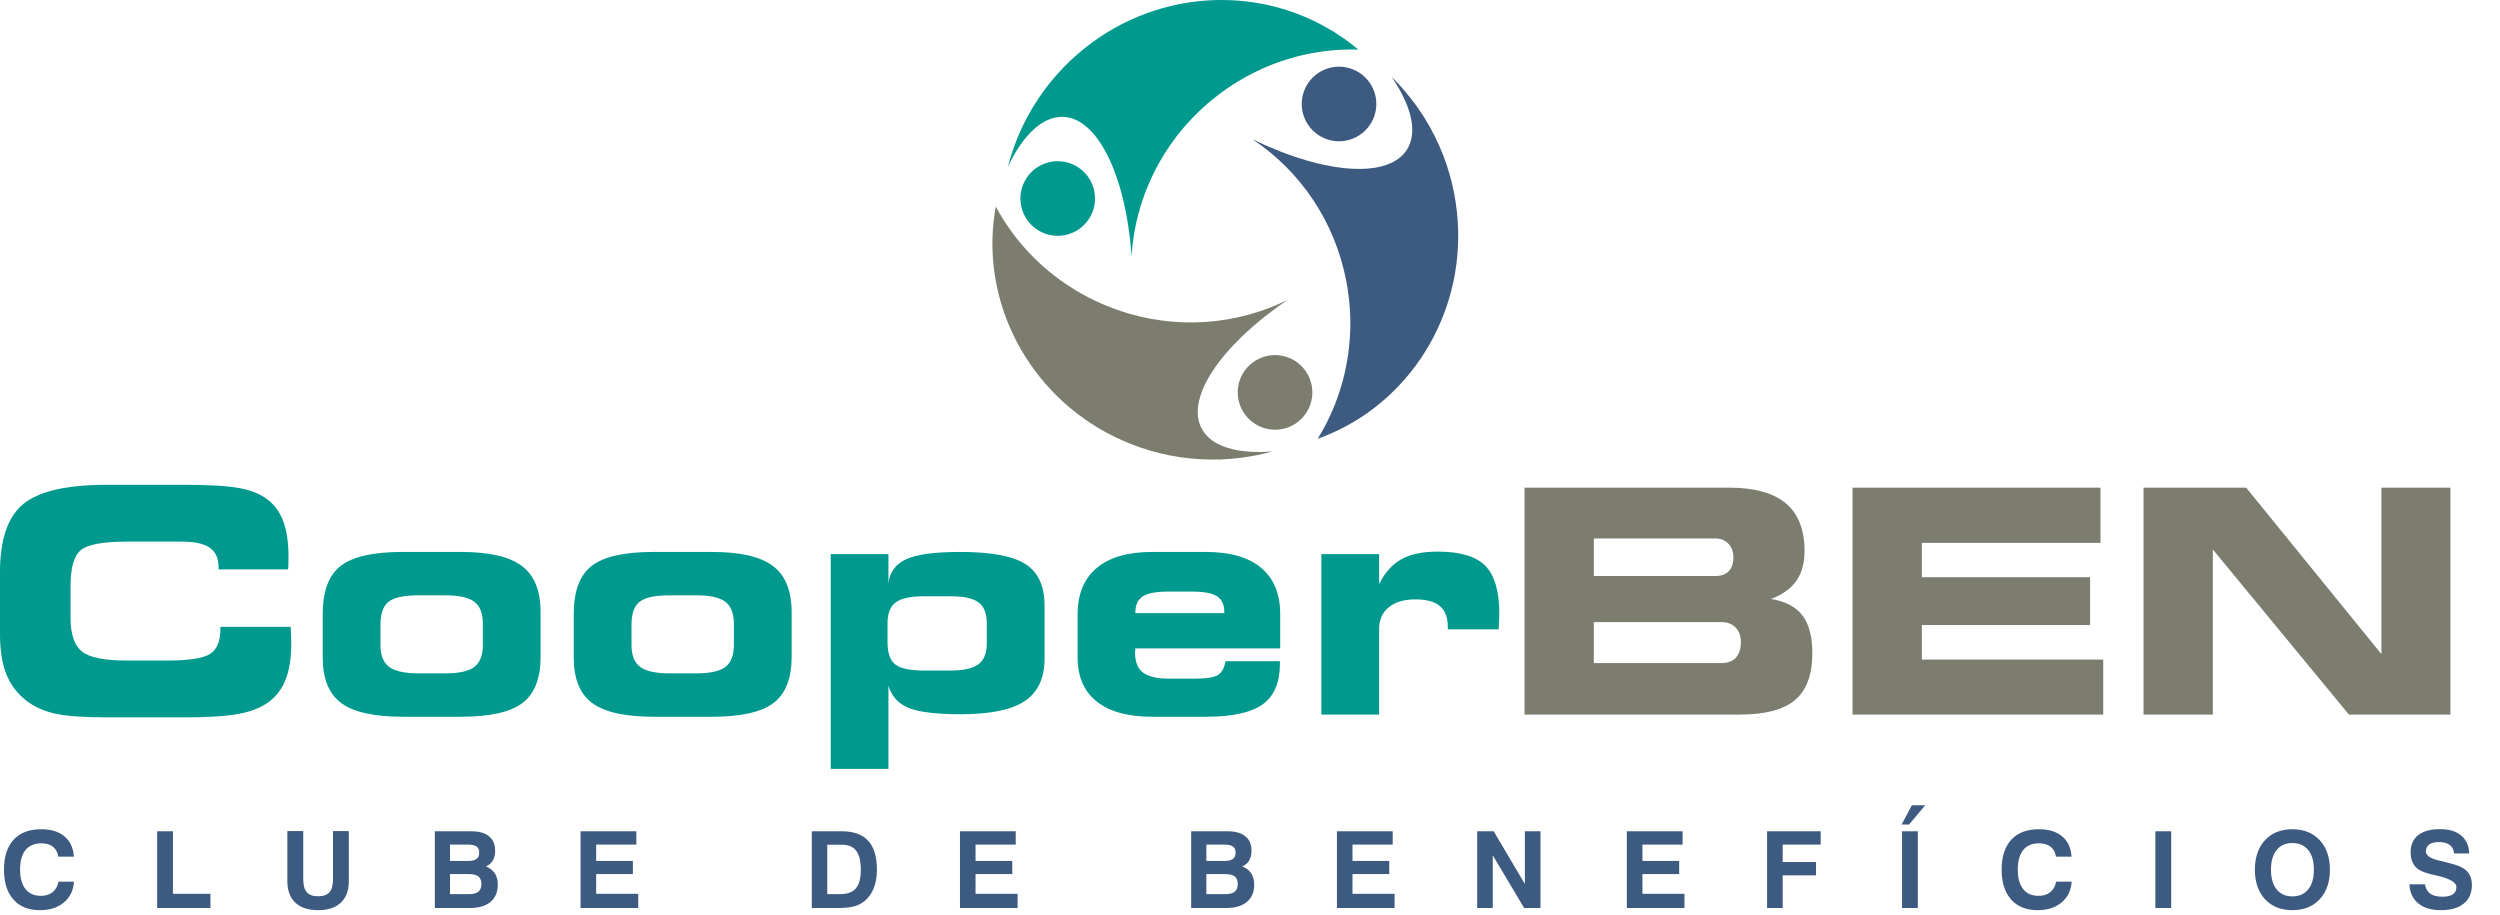 <?xml version="1.0" encoding="UTF-8"?>
<svg width="164px" height="60px" viewBox="0 0 164 60" version="1.1" xmlns="http://www.w3.org/2000/svg" xmlns:xlink="http://www.w3.org/1999/xlink">
    <title>logo_footer</title>
    <defs>
        <filter id="filter-1">
            <feColorMatrix in="SourceGraphic" type="matrix" values="0 0 0 0 1 0 0 0 0 1 0 0 0 0 1 0 0 0 1 0"></feColorMatrix>
        </filter>
    </defs>
    <g id="Home" stroke="none" stroke-width="1" fill="none" fill-rule="evenodd">
        <g id="logo_footer" transform="translate(-130, -4007)" filter="url(#filter-1)">
            <g transform="translate(130, 4007)">
                <path d="M70.892,11.092 C69.822,10.261 68.285,10.451 67.456,11.518 C66.624,12.584 66.817,14.123 67.883,14.953 C68.948,15.784 70.487,15.594 71.316,14.526 C72.148,13.46 71.958,11.921 70.892,11.092 Z" id="Fill-6" fill="#00998E"></path>
                <path d="M66.907,8.666 C66.846,8.808 66.786,8.947 66.728,9.088 C66.655,9.272 66.587,9.456 66.522,9.639 C66.478,9.759 66.434,9.878 66.395,9.998 C66.293,10.305 66.2,10.617 66.12,10.928 C67.111,8.859 68.393,7.612 69.753,7.667 C70.863,7.711 71.849,8.627 72.619,10.125 C72.683,10.249 72.747,10.378 72.807,10.508 C72.846,10.594 72.884,10.683 72.924,10.771 C72.982,10.908 73.039,11.048 73.094,11.194 C73.129,11.286 73.165,11.381 73.2,11.479 C73.253,11.627 73.304,11.779 73.353,11.937 C73.386,12.038 73.419,12.14 73.45,12.244 C73.497,12.403 73.541,12.569 73.585,12.735 C73.614,12.843 73.643,12.952 73.671,13.064 C73.711,13.235 73.748,13.409 73.786,13.586 C73.81,13.701 73.837,13.814 73.859,13.931 C73.895,14.114 73.927,14.305 73.958,14.495 C73.978,14.612 73.998,14.725 74.016,14.842 C74.049,15.052 74.073,15.266 74.102,15.481 C74.114,15.585 74.129,15.687 74.14,15.793 C74.175,16.118 74.206,16.445 74.231,16.779 C74.465,13.077 76.159,9.434 79.23,6.782 C79.462,6.581 79.701,6.394 79.942,6.21 C79.997,6.168 80.052,6.126 80.11,6.084 C80.329,5.923 80.552,5.765 80.78,5.617 C80.802,5.602 80.824,5.584 80.848,5.569 C81.105,5.403 81.363,5.248 81.627,5.1 C81.671,5.075 81.713,5.053 81.755,5.029 C81.989,4.901 82.228,4.779 82.467,4.664 C84.574,3.652 86.856,3.185 89.107,3.254 C88.81,3.001 88.505,2.769 88.194,2.546 C88.078,2.464 87.961,2.391 87.844,2.314 C87.705,2.221 87.572,2.124 87.431,2.037 C87.422,2.035 87.413,2.035 87.404,2.035 C82.341,-1.074 75.559,-0.656 70.711,3.53 C69.318,4.733 68.217,6.141 67.398,7.665 C67.394,7.669 67.39,7.671 67.385,7.676 C67.369,7.707 67.356,7.738 67.341,7.768 C67.266,7.908 67.199,8.049 67.129,8.191 C67.053,8.35 66.978,8.507 66.907,8.666 Z" id="Fill-7" fill="#00998E"></path>
                <path d="M86.92,4.554 C85.669,5.062 85.065,6.489 85.574,7.742 C86.082,8.993 87.508,9.597 88.76,9.088 C90.013,8.58 90.617,7.151 90.108,5.9 C89.6,4.649 88.171,4.045 86.92,4.554 Z" id="Fill-8" fill="#3D5A81"></path>
                <path d="M95.397,12.713 C95.052,10.906 94.385,9.248 93.474,7.778 C93.474,7.773 93.472,7.766 93.469,7.762 C93.452,7.731 93.431,7.702 93.412,7.673 C93.328,7.541 93.241,7.412 93.153,7.282 C93.055,7.138 92.954,6.992 92.85,6.851 C92.759,6.727 92.669,6.606 92.574,6.486 C92.454,6.331 92.328,6.181 92.202,6.033 C92.12,5.933 92.041,5.836 91.955,5.741 C91.74,5.5 91.517,5.265 91.287,5.04 C92.582,6.931 93.023,8.666 92.295,9.816 C91.7,10.756 90.409,11.154 88.722,11.07 C88.589,11.063 88.452,11.054 88.315,11.041 C88.216,11.032 88.114,11.021 88.012,11.008 C87.871,10.99 87.727,10.971 87.583,10.948 C87.477,10.93 87.371,10.913 87.263,10.893 C87.114,10.866 86.962,10.835 86.812,10.802 C86.699,10.778 86.588,10.754 86.475,10.727 C86.321,10.689 86.164,10.647 86.007,10.605 C85.892,10.574 85.775,10.544 85.655,10.508 C85.496,10.462 85.335,10.408 85.171,10.356 C85.052,10.318 84.932,10.281 84.811,10.239 C84.642,10.181 84.47,10.117 84.3,10.052 C84.181,10.008 84.063,9.966 83.946,9.92 C83.756,9.845 83.566,9.763 83.376,9.683 C83.269,9.639 83.166,9.597 83.059,9.551 C82.765,9.42 82.464,9.283 82.164,9.137 C85.255,11.191 87.563,14.479 88.322,18.466 C88.379,18.767 88.424,19.065 88.463,19.364 C88.472,19.437 88.478,19.509 88.488,19.58 C88.519,19.85 88.543,20.12 88.558,20.387 C88.558,20.416 88.563,20.445 88.563,20.475 C88.58,20.779 88.585,21.084 88.583,21.385 C88.58,21.433 88.578,21.482 88.578,21.528 C88.571,21.794 88.558,22.059 88.538,22.322 C88.361,24.657 87.625,26.868 86.44,28.785 C86.741,28.677 87.035,28.557 87.324,28.431 C87.369,28.411 87.415,28.391 87.462,28.369 C87.747,28.241 88.026,28.104 88.3,27.958 C88.311,27.952 88.322,27.947 88.333,27.94 C88.333,27.94 88.335,27.938 88.335,27.938 C93.569,25.11 96.6,19.012 95.397,12.713 Z" id="Fill-9" fill="#3D5A81"></path>
                <path d="M83.979,23.317 C82.642,23.131 81.405,24.064 81.217,25.402 C81.034,26.744 81.967,27.98 83.307,28.166 C84.645,28.352 85.881,27.416 86.067,26.079 C86.252,24.739 85.319,23.503 83.979,23.317 Z" id="Fill-10" fill="#7C7C6F"></path>
                <path d="M81.112,30.065 C81.264,30.048 81.414,30.03 81.563,30.01 C81.761,29.981 81.961,29.948 82.157,29.912 C82.276,29.89 82.396,29.871 82.515,29.846 C82.834,29.778 83.15,29.705 83.462,29.616 C81.175,29.793 79.453,29.305 78.823,28.102 C78.308,27.118 78.604,25.806 79.515,24.391 C79.592,24.274 79.672,24.155 79.756,24.036 C79.811,23.958 79.869,23.881 79.926,23.801 C80.015,23.686 80.105,23.569 80.2,23.452 C80.267,23.368 80.335,23.286 80.404,23.204 C80.504,23.089 80.605,22.975 80.709,22.859 C80.787,22.775 80.864,22.689 80.946,22.603 C81.052,22.492 81.165,22.38 81.277,22.267 C81.366,22.178 81.454,22.09 81.547,22.001 C81.662,21.893 81.783,21.782 81.905,21.672 C82.002,21.584 82.1,21.495 82.202,21.404 C82.327,21.296 82.463,21.185 82.595,21.075 C82.701,20.989 82.803,20.902 82.911,20.814 C83.059,20.697 83.214,20.582 83.367,20.465 C83.468,20.387 83.566,20.31 83.669,20.235 C83.93,20.042 84.2,19.855 84.474,19.669 C81.151,21.316 77.152,21.67 73.317,20.336 C73.032,20.237 72.753,20.126 72.477,20.011 C72.404,19.981 72.331,19.95 72.26,19.918 C72.022,19.815 71.787,19.704 71.557,19.589 C71.522,19.571 71.487,19.556 71.449,19.536 C71.184,19.401 70.925,19.255 70.671,19.107 C70.62,19.076 70.571,19.045 70.52,19.016 C70.306,18.884 70.094,18.749 69.886,18.608 C67.944,17.285 66.392,15.538 65.322,13.548 C65.265,13.862 65.222,14.177 65.187,14.49 C65.18,14.539 65.176,14.588 65.172,14.636 C65.138,14.948 65.119,15.26 65.107,15.571 C65.107,15.583 65.107,15.596 65.107,15.607 C65.107,15.609 65.107,15.609 65.107,15.609 C64.942,21.557 68.705,27.231 74.761,29.34 C76.499,29.944 78.27,30.193 79.997,30.141 C80.004,30.143 80.008,30.145 80.012,30.147 C80.046,30.145 80.079,30.141 80.112,30.141 C80.273,30.134 80.433,30.122 80.592,30.109 C80.765,30.098 80.939,30.083 81.114,30.065 L81.112,30.065 Z" id="Fill-11" fill="#7C7C6F"></path>
                <path d="M4.853,57.836 C4.816,58.409 4.595,58.865 4.192,59.201 C3.79,59.539 3.265,59.707 2.618,59.707 C1.873,59.707 1.293,59.475 0.88,59.008 C0.466,58.544 0.261,57.892 0.261,57.052 C0.261,56.194 0.471,55.539 0.893,55.084 C1.313,54.626 1.919,54.398 2.711,54.398 C3.352,54.398 3.86,54.555 4.232,54.869 C4.606,55.183 4.809,55.625 4.846,56.198 L3.825,56.198 C3.781,55.913 3.664,55.696 3.476,55.548 C3.288,55.398 3.031,55.322 2.711,55.322 C2.255,55.322 1.908,55.471 1.672,55.765 C1.435,56.059 1.318,56.488 1.318,57.052 C1.318,57.598 1.435,58.022 1.672,58.321 C1.906,58.619 2.242,58.767 2.677,58.767 C2.992,58.767 3.248,58.688 3.449,58.528 C3.648,58.367 3.779,58.137 3.838,57.836 L4.853,57.836 Z M10.31,59.565 L10.31,54.531 L11.345,54.531 L11.345,58.635 L13.804,58.635 L13.804,59.565 L10.31,59.565 Z M18.85,54.518 L19.893,54.518 L19.893,57.675 C19.893,58.064 19.97,58.35 20.125,58.528 C20.28,58.706 20.526,58.796 20.864,58.796 C21.207,58.796 21.454,58.707 21.611,58.531 C21.768,58.352 21.846,58.067 21.846,57.675 L21.846,54.518 L22.883,54.518 L22.883,57.788 C22.883,58.407 22.71,58.88 22.365,59.209 C22.018,59.541 21.522,59.707 20.873,59.707 C20.218,59.707 19.718,59.541 19.372,59.212 C19.022,58.882 18.85,58.407 18.85,57.788 L18.85,54.518 Z M29.52,58.657 L30.745,58.657 C31.035,58.657 31.247,58.604 31.379,58.497 C31.512,58.394 31.579,58.228 31.579,58.002 C31.579,57.768 31.512,57.598 31.384,57.494 C31.252,57.392 31.037,57.339 30.739,57.339 L29.52,57.339 L29.52,58.657 Z M29.52,56.479 L30.701,56.479 C30.955,56.479 31.141,56.435 31.26,56.346 C31.379,56.26 31.437,56.121 31.437,55.933 C31.437,55.747 31.382,55.615 31.265,55.532 C31.152,55.449 30.962,55.406 30.694,55.406 L29.52,55.406 L29.52,56.479 Z M28.525,59.565 L28.525,54.531 L30.9,54.531 C31.413,54.531 31.806,54.639 32.076,54.858 C32.346,55.075 32.481,55.391 32.481,55.806 C32.481,56.061 32.432,56.273 32.333,56.443 C32.231,56.616 32.081,56.747 31.882,56.839 C32.14,56.945 32.335,57.098 32.463,57.295 C32.591,57.491 32.655,57.737 32.655,58.031 C32.655,58.519 32.496,58.9 32.178,59.165 C31.857,59.433 31.406,59.565 30.82,59.565 L28.525,59.565 Z M38.084,59.565 L38.084,54.531 L41.743,54.531 L41.743,55.406 L39.108,55.406 L39.108,56.479 L41.518,56.479 L41.518,57.339 L39.108,57.339 L39.108,58.635 L41.867,58.635 L41.867,59.565 L38.084,59.565 Z M54.269,58.657 L55.1,58.657 C55.582,58.657 55.93,58.531 56.144,58.279 C56.36,58.026 56.469,57.618 56.469,57.052 C56.469,56.49 56.367,56.076 56.166,55.811 C55.967,55.546 55.653,55.413 55.226,55.413 L54.269,55.413 L54.269,58.657 Z M53.254,59.565 L53.254,54.531 L55.226,54.531 C56,54.531 56.577,54.741 56.955,55.157 C57.336,55.574 57.526,56.207 57.526,57.054 C57.526,57.514 57.455,57.921 57.316,58.27 C57.174,58.621 56.971,58.904 56.706,59.119 C56.504,59.278 56.277,59.393 56.02,59.462 C55.765,59.53 55.408,59.565 54.945,59.565 L53.254,59.565 Z M62.974,59.565 L62.974,54.531 L66.631,54.531 L66.631,55.406 L63.996,55.406 L63.996,56.479 L66.405,56.479 L66.405,57.339 L63.996,57.339 L63.996,58.635 L66.755,58.635 L66.755,59.565 L62.974,59.565 Z M79.137,58.657 L80.362,58.657 C80.654,58.657 80.864,58.604 80.997,58.497 C81.129,58.394 81.195,58.228 81.195,58.002 C81.195,57.768 81.131,57.598 81.001,57.494 C80.87,57.392 80.656,57.339 80.355,57.339 L79.137,57.339 L79.137,58.657 Z M79.137,56.479 L80.317,56.479 C80.574,56.479 80.76,56.435 80.879,56.346 C80.997,56.26 81.056,56.121 81.056,55.933 C81.056,55.747 80.999,55.615 80.883,55.532 C80.768,55.449 80.578,55.406 80.311,55.406 L79.137,55.406 L79.137,56.479 Z M78.142,59.565 L78.142,54.531 L80.517,54.531 C81.032,54.531 81.423,54.639 81.695,54.858 C81.963,55.075 82.1,55.391 82.1,55.806 C82.1,56.061 82.049,56.273 81.949,56.443 C81.85,56.616 81.7,56.747 81.498,56.839 C81.759,56.945 81.954,57.098 82.082,57.295 C82.21,57.491 82.275,57.737 82.275,58.031 C82.275,58.519 82.115,58.9 81.795,59.165 C81.476,59.433 81.025,59.565 80.439,59.565 L78.142,59.565 Z M87.702,59.565 L87.702,54.531 L91.36,54.531 L91.36,55.406 L88.724,55.406 L88.724,56.479 L91.134,56.479 L91.134,57.339 L88.724,57.339 L88.724,58.635 L91.484,58.635 L91.484,59.565 L87.702,59.565 Z M96.903,59.565 L96.903,54.531 L97.986,54.531 L100.032,57.991 L100.032,54.531 L101.055,54.531 L101.055,59.565 L99.985,59.565 L97.925,56.108 L97.925,59.565 L96.903,59.565 Z M106.72,59.565 L106.72,54.531 L110.377,54.531 L110.377,55.406 L107.744,55.406 L107.744,56.479 L110.154,56.479 L110.154,57.339 L107.744,57.339 L107.744,58.635 L110.501,58.635 L110.501,59.565 L106.72,59.565 Z M115.921,59.565 L115.921,54.531 L119.436,54.531 L119.436,55.406 L116.945,55.406 L116.945,56.547 L119.129,56.547 L119.129,57.423 L116.945,57.423 L116.945,59.565 L115.921,59.565 Z M124.774,59.565 L124.774,54.531 L125.809,54.531 L125.809,59.565 L124.774,59.565 Z M126.299,52.824 L125.231,54.091 L124.745,54.091 L125.419,52.824 L126.299,52.824 Z M135.902,57.836 C135.862,58.409 135.641,58.865 135.239,59.201 C134.839,59.539 134.312,59.707 133.666,59.707 C132.922,59.707 132.342,59.475 131.929,59.008 C131.515,58.544 131.307,57.892 131.307,57.052 C131.307,56.194 131.52,55.539 131.94,55.084 C132.362,54.626 132.968,54.398 133.758,54.398 C134.401,54.398 134.907,54.555 135.281,54.869 C135.654,55.183 135.858,55.625 135.893,56.198 L134.872,56.198 C134.827,55.913 134.712,55.696 134.525,55.548 C134.334,55.398 134.08,55.322 133.758,55.322 C133.304,55.322 132.957,55.471 132.721,55.765 C132.484,56.059 132.365,56.488 132.365,57.052 C132.365,57.598 132.484,58.022 132.718,58.321 C132.955,58.619 133.288,58.767 133.724,58.767 C134.038,58.767 134.297,58.688 134.496,58.528 C134.697,58.367 134.825,58.137 134.885,57.836 L135.902,57.836 Z M141.392,59.565 L141.392,54.531 L142.429,54.531 L142.429,59.565 L141.392,59.565 Z M148.976,57.052 C148.976,57.606 149.1,58.035 149.346,58.343 C149.593,58.65 149.936,58.802 150.378,58.802 C150.825,58.802 151.172,58.65 151.42,58.343 C151.669,58.035 151.791,57.606 151.791,57.052 C151.791,56.499 151.669,56.07 151.42,55.762 C151.172,55.455 150.825,55.303 150.378,55.303 C149.936,55.303 149.593,55.455 149.346,55.76 C149.1,56.066 148.976,56.496 148.976,57.052 Z M147.919,57.052 C147.919,56.24 148.143,55.592 148.585,55.115 C149.029,54.637 149.626,54.398 150.378,54.398 C151.13,54.398 151.729,54.637 152.174,55.117 C152.62,55.596 152.843,56.24 152.843,57.052 C152.843,57.863 152.62,58.509 152.174,58.989 C151.729,59.466 151.13,59.707 150.378,59.707 C149.626,59.707 149.029,59.466 148.585,58.989 C148.143,58.509 147.919,57.863 147.919,57.052 Z M158.059,58.011 L159.081,58.011 C159.121,58.287 159.233,58.491 159.419,58.624 C159.607,58.758 159.877,58.825 160.231,58.825 C160.531,58.825 160.759,58.77 160.912,58.663 C161.064,58.557 161.14,58.398 161.14,58.19 C161.14,57.883 160.702,57.631 159.824,57.43 L159.793,57.423 C159.771,57.418 159.735,57.409 159.687,57.401 C159.218,57.297 158.884,57.182 158.683,57.054 C158.506,56.941 158.369,56.786 158.276,56.594 C158.183,56.401 158.137,56.174 158.137,55.911 C158.137,55.422 158.303,55.046 158.637,54.783 C158.968,54.522 159.448,54.391 160.078,54.391 C160.666,54.391 161.124,54.531 161.455,54.81 C161.787,55.088 161.962,55.479 161.98,55.988 L160.987,55.988 C160.967,55.745 160.874,55.559 160.706,55.431 C160.538,55.303 160.297,55.239 159.985,55.239 C159.713,55.239 159.505,55.291 159.357,55.398 C159.211,55.504 159.138,55.656 159.138,55.851 C159.138,56.118 159.423,56.318 159.996,56.45 C160.151,56.486 160.27,56.514 160.357,56.537 C160.724,56.629 160.985,56.702 161.14,56.753 C161.292,56.806 161.427,56.864 161.54,56.928 C161.745,57.043 161.898,57.193 162.002,57.381 C162.104,57.569 162.156,57.794 162.156,58.055 C162.156,58.579 161.98,58.986 161.626,59.273 C161.272,59.563 160.775,59.707 160.131,59.707 C159.499,59.707 159.001,59.559 158.641,59.265 C158.281,58.973 158.086,58.553 158.059,58.011 Z" id="Fill-12" fill="#3D5A81"></path>
                <path d="M14.337,37.353 L14.337,37.202 C14.337,36.626 14.146,36.203 13.762,35.933 C13.379,35.664 12.771,35.531 11.938,35.531 L8.296,35.531 C6.737,35.531 5.738,35.719 5.294,36.095 C4.849,36.468 4.628,37.253 4.628,38.452 L4.628,40.522 C4.628,41.596 4.873,42.332 5.368,42.733 C5.86,43.131 6.837,43.331 8.296,43.331 L10.938,43.331 C12.384,43.331 13.331,43.186 13.782,42.896 C14.232,42.606 14.456,42.069 14.456,41.282 L14.456,41.121 L19.064,41.121 C19.064,41.14 19.068,41.178 19.075,41.231 C19.095,41.665 19.106,41.987 19.106,42.204 C19.106,43.159 18.987,43.944 18.743,44.565 C18.504,45.187 18.128,45.685 17.613,46.06 C17.129,46.419 16.481,46.675 15.672,46.827 C14.861,46.982 13.671,47.059 12.108,47.059 L7.027,47.059 C5.475,47.059 4.331,46.978 3.597,46.81 C2.865,46.644 2.238,46.361 1.72,45.956 C1.118,45.483 0.683,44.904 0.409,44.209 C0.137,43.519 8.04388003e-15,42.646 8.04388003e-15,41.591 L8.04388003e-15,37.534 C8.04388003e-15,35.401 0.504,33.913 1.519,33.07 C2.532,32.228 4.369,31.803 7.027,31.803 L12.108,31.803 C13.739,31.803 14.942,31.876 15.717,32.022 C16.488,32.168 17.098,32.418 17.545,32.763 C18.02,33.125 18.367,33.61 18.591,34.22 C18.812,34.828 18.925,35.593 18.925,36.513 C18.925,36.731 18.925,36.902 18.92,37.019 C18.918,37.134 18.907,37.247 18.894,37.353 L14.337,37.353 Z M27.438,44.172 L29.217,44.172 C30.122,44.172 30.761,44.028 31.125,43.745 C31.49,43.462 31.676,42.98 31.676,42.301 L31.676,40.913 C31.676,40.24 31.488,39.759 31.117,39.476 C30.743,39.193 30.108,39.053 29.217,39.053 L27.438,39.053 C26.497,39.053 25.85,39.193 25.494,39.473 C25.135,39.752 24.959,40.254 24.959,40.971 L24.959,42.323 C24.959,42.989 25.147,43.462 25.523,43.745 C25.901,44.028 26.54,44.172 27.438,44.172 Z M26.436,47.02 C24.543,47.02 23.19,46.719 22.383,46.118 C21.573,45.516 21.171,44.524 21.171,43.141 L21.171,40.283 C21.171,38.783 21.563,37.729 22.352,37.121 C23.139,36.511 24.494,36.207 26.42,36.207 L30.225,36.207 C32.085,36.207 33.423,36.513 34.238,37.132 C35.055,37.746 35.463,38.753 35.463,40.152 L35.463,43.084 C35.463,44.504 35.068,45.516 34.272,46.118 C33.48,46.719 32.133,47.02 30.225,47.02 L26.436,47.02 Z M43.903,44.172 L45.685,44.172 C46.59,44.172 47.228,44.028 47.594,43.745 C47.958,43.462 48.142,42.98 48.142,42.301 L48.142,40.913 C48.142,40.24 47.956,39.759 47.582,39.476 C47.211,39.193 46.576,39.053 45.685,39.053 L43.903,39.053 C42.966,39.053 42.318,39.193 41.962,39.473 C41.604,39.752 41.427,40.254 41.427,40.971 L41.427,42.323 C41.427,42.989 41.615,43.462 41.989,43.745 C42.369,44.028 43.005,44.172 43.903,44.172 Z M42.904,47.02 C41.009,47.02 39.658,46.719 38.849,46.118 C38.039,45.516 37.637,44.524 37.637,43.141 L37.637,40.283 C37.637,38.783 38.03,37.729 38.818,37.121 C39.607,36.511 40.962,36.207 42.886,36.207 L46.691,36.207 C48.553,36.207 49.891,36.513 50.707,37.132 C51.52,37.746 51.932,38.753 51.932,40.152 L51.932,43.084 C51.932,44.504 51.536,45.516 50.74,46.118 C49.948,46.719 48.599,47.02 46.691,47.02 L42.904,47.02 Z M58.282,44.977 L58.282,50.438 L54.494,50.438 L54.494,36.349 L58.282,36.349 L58.282,38.275 C58.361,37.53 58.753,36.999 59.456,36.681 C60.159,36.365 61.333,36.207 62.972,36.207 C65.012,36.207 66.448,36.473 67.276,37.006 C68.106,37.539 68.522,38.445 68.522,39.725 L68.522,43.206 C68.522,44.486 68.088,45.415 67.222,45.992 C66.354,46.569 64.96,46.854 63.033,46.854 C61.42,46.854 60.272,46.715 59.598,46.436 C58.921,46.155 58.483,45.671 58.282,44.977 Z M60.624,39.115 C59.75,39.115 59.133,39.248 58.766,39.513 C58.406,39.781 58.222,40.234 58.222,40.875 L58.222,42.145 C58.222,42.848 58.395,43.33 58.737,43.592 C59.08,43.856 59.71,43.989 60.624,43.989 L62.344,43.989 C63.204,43.989 63.814,43.851 64.184,43.579 C64.548,43.305 64.734,42.848 64.734,42.206 L64.734,40.895 C64.734,40.247 64.555,39.79 64.197,39.52 C63.843,39.25 63.224,39.115 62.344,39.115 L60.624,39.115 Z M80.395,43.374 L83.962,43.374 L83.962,43.535 C83.962,44.769 83.586,45.66 82.832,46.204 C82.082,46.746 80.839,47.02 79.108,47.02 L75.59,47.02 C73.998,47.02 72.787,46.688 71.948,46.022 C71.113,45.359 70.693,44.397 70.693,43.146 L70.693,40.289 C70.693,38.967 71.113,37.956 71.948,37.258 C72.787,36.557 73.992,36.207 75.568,36.207 L79.108,36.207 C80.692,36.207 81.901,36.555 82.732,37.251 C83.566,37.95 83.981,38.961 83.981,40.289 L83.981,42.533 L74.48,42.533 C74.48,42.569 74.478,42.62 74.469,42.684 C74.463,42.752 74.461,42.794 74.461,42.814 C74.461,43.424 74.635,43.858 74.985,44.126 C75.334,44.387 75.913,44.521 76.72,44.521 L78.306,44.521 C79.128,44.521 79.661,44.439 79.906,44.278 C80.152,44.117 80.317,43.818 80.395,43.374 Z M74.48,40.221 L80.317,40.221 L80.317,40.179 C80.317,39.677 80.161,39.325 79.842,39.117 C79.524,38.91 78.975,38.808 78.186,38.808 L76.63,38.808 C75.842,38.808 75.29,38.914 74.964,39.122 C74.642,39.332 74.48,39.683 74.48,40.179 L74.48,40.221 Z M90.471,38.319 C90.842,37.565 91.331,37.021 91.93,36.687 C92.532,36.353 93.328,36.185 94.323,36.185 C95.784,36.185 96.819,36.497 97.434,37.114 C98.046,37.736 98.354,38.777 98.354,40.234 C98.354,40.449 98.34,40.78 98.313,41.225 L98.313,41.284 L94.975,41.284 L94.975,41.125 C94.975,40.506 94.805,40.051 94.46,39.759 C94.115,39.467 93.582,39.319 92.864,39.319 C92.116,39.319 91.528,39.489 91.105,39.834 C90.681,40.176 90.471,40.654 90.471,41.264 L90.471,46.876 L86.681,46.876 L86.681,36.349 L90.471,36.349 L90.471,38.319 Z" id="Fill-13" fill="#00998E"></path>
                <path d="M112.949,43.497 C113.351,43.497 113.659,43.378 113.875,43.141 C114.092,42.903 114.2,42.565 114.2,42.125 C114.2,41.725 114.088,41.408 113.86,41.169 C113.634,40.933 113.329,40.813 112.949,40.813 L104.556,40.813 L104.556,43.497 L112.949,43.497 Z M112.537,37.784 C112.92,37.784 113.21,37.678 113.408,37.47 C113.61,37.258 113.71,36.955 113.71,36.555 C113.71,36.19 113.599,35.894 113.384,35.668 C113.166,35.438 112.887,35.325 112.537,35.325 L104.556,35.325 L104.556,37.784 L112.537,37.784 Z M114.118,46.876 L100.01,46.876 L100.01,31.989 L113.42,31.989 C115.085,31.989 116.328,32.334 117.15,33.019 C117.968,33.705 118.377,34.746 118.377,36.146 C118.377,36.938 118.2,37.59 117.842,38.1 C117.486,38.609 116.931,39.009 116.179,39.292 C117.119,39.445 117.809,39.807 118.242,40.378 C118.675,40.95 118.89,41.771 118.89,42.845 C118.89,44.251 118.514,45.275 117.76,45.917 C117.006,46.556 115.794,46.876 114.118,46.876 Z M137.791,35.613 L126.074,35.613 L126.074,37.866 L137.111,37.866 L137.111,40.999 L126.074,40.999 L126.074,43.272 L137.972,43.272 L137.972,46.876 L121.528,46.876 L121.528,31.989 L137.791,31.989 L137.791,35.613 Z M160.746,46.876 L154.088,46.876 L145.162,36.046 L145.162,46.876 L140.616,46.876 L140.616,31.989 L147.346,31.989 L156.22,42.907 L156.22,31.989 L160.746,31.989 L160.746,46.876 Z" id="Fill-14" fill="#7C7C6F"></path>
            </g>
        </g>
    </g>
</svg>